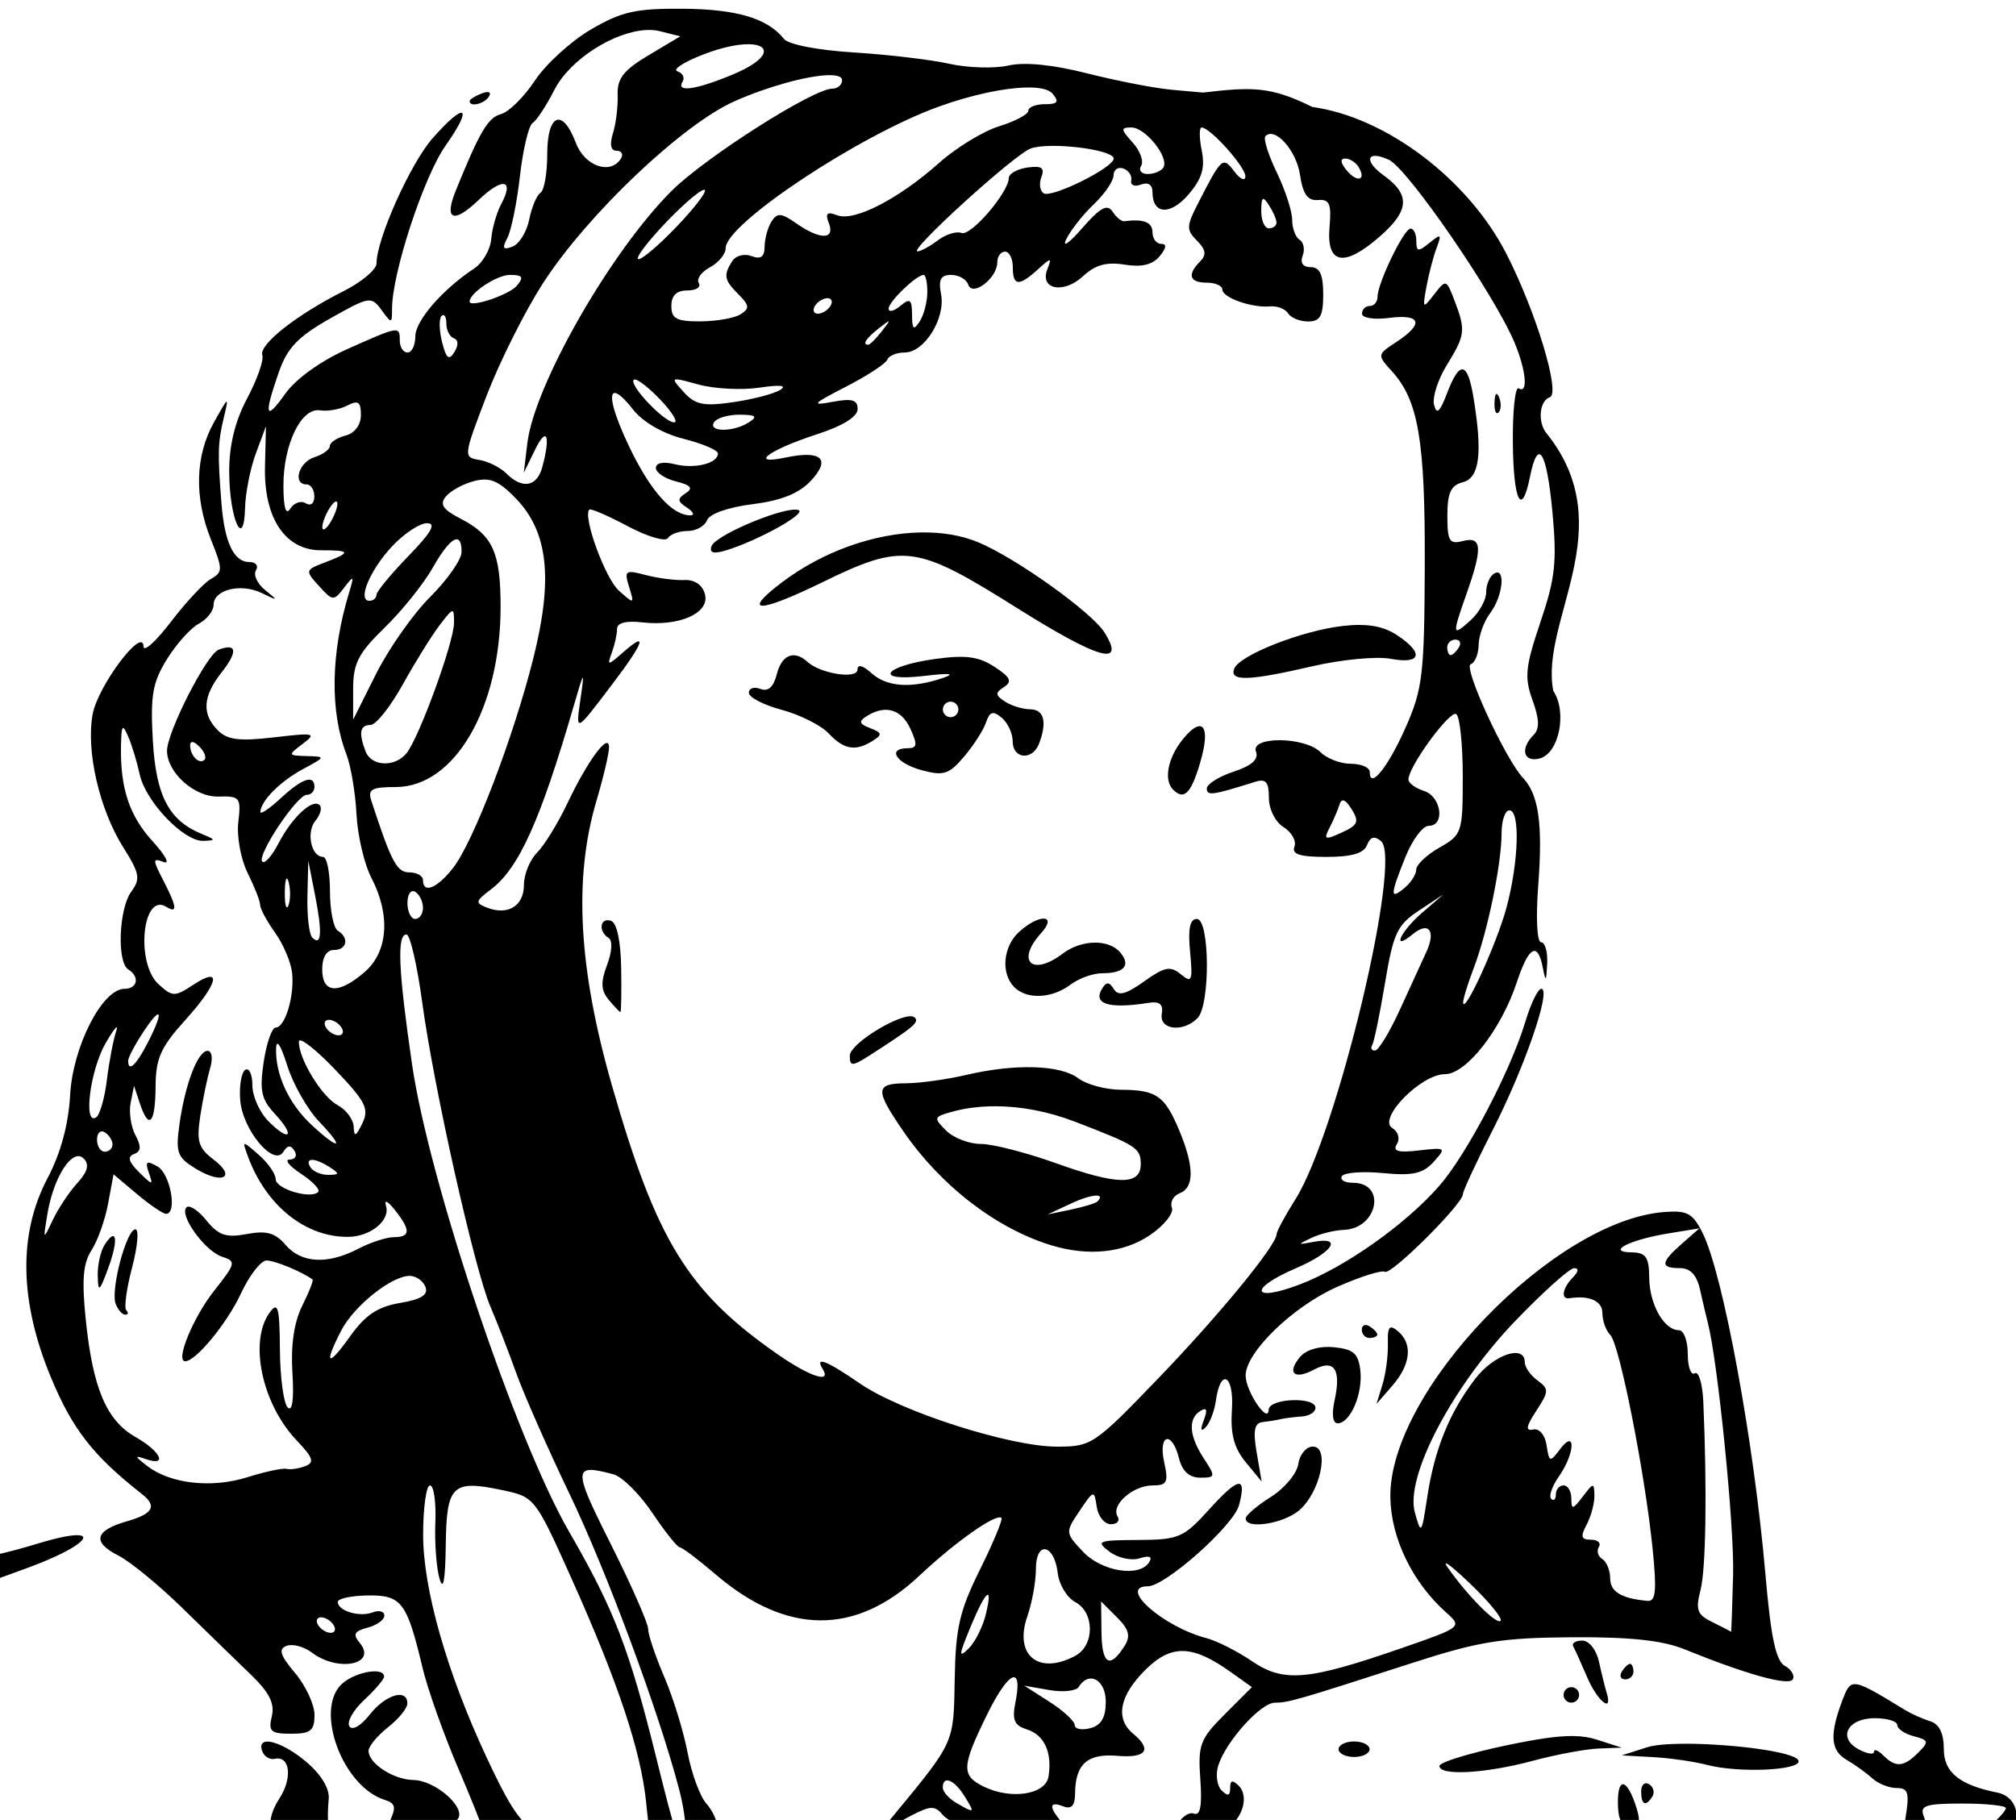 <?xml version="1.0" encoding="UTF-8"?>
<svg width="68.847mm" height="62.154mm" version="1.1" viewBox="0 0 68.847 62.154" xmlns="http://www.w3.org/2000/svg">
<g transform="translate(56.11 -188.89)">
<path transform="scale(.265)" d="m-56.715 724.72-3.986-0.355c-2.192-0.195-7.098-1.146-10.9-2.111-4.466-1.134-8.075-1.493-10.193-1.016-1.804 0.407-5.223 0.306-7.6-0.225-2.377-0.53-7.92-1.188-12.32-1.461-4.656-0.289-8.418-1.022-9-1.752-2.108-2.645-6.095-3.832-13.029-3.881-6.087-0.043-7.912 0.369-11.855 2.68-2.563 1.502-5.805 4.461-7.205 6.576-1.4 2.115-3.368 4.061-4.373 4.324-1.67 0.437-2.747 2.26-5.83 9.871-1.54 3.801-0.289 4.301 2.963 1.186 3.08-2.951 4.616-2.673 2.904 0.525-0.598 1.118-1.182 3.151-1.295 4.518-0.113 1.367-1.104 3.078-2.203 3.803-4.077 2.688-7.576 6.725-7.576 8.74 0 1.142-0.45 2.078-1 2.078-0.55 0-1-0.675-1-1.5 0-1.949-0.05-1.941-6.769 1.061-3.428 1.532-6.635 3.837-7.981 5.736-2.578 3.638-2.807 2.886-0.842-2.76 1.092-3.138 2.468-4.577 6.621-6.924 5.041-2.848 5.296-2.889 6.607-1.096 1.318 1.802 1.363 1.797 1.363-0.145 0-4.607 4.079-17.034 6.91-21.051 3.632-5.153 2.536-5.734-1.705-0.904-2.844 3.239-7.205 12.985-7.205 16.1 0 0.793-1.913 2.402-4.25 3.576-6.019 3.023-10.923 6.888-10.467 8.248 0.214 0.637-0.662 3.137-1.947 5.557-1.578 2.972-2.332 6.053-2.32 9.5 0.018 6.015 1.897 10.245 2.045 4.602 0.05-1.925 0.675-5.075 1.391-7l1.301-3.5-0.127 5.174c-0.163 6.682 2.617 10.832 7.248 10.816 3.811-0.012 3.899 0.264 0.494 1.559-2.579 0.981-2.595 1.043-0.785 3.043 1.774 1.96 1.903 1.969 3.236 0.225 1.27-1.662 1.324-1.604 0.631 0.684-2.347 7.744-2.47 15.219-0.34 20.752 0.582 1.511 1.17 4.998 1.309 7.748 0.139 2.75 1.003 6.439 1.918 8.199 2.486 4.78 2.156 9.511-0.844 12.119-3.372 2.932-5.492 2.809-5.492-0.318 0-1.556 0.567-2.5 1.5-2.5 1.698 0 2.011-1.566 0.5-2.5-0.55-0.34-1-2.618-1-5.061 0-2.443-0.401-4.439-0.893-4.439-1.528 0-2.201-3.184-0.982-4.652 0.638-0.769 0.881-1.675 0.541-2.016-0.902-0.902-3.571 1.581-5.307 4.938-0.829 1.604-1.765 2.659-2.08 2.344-0.759-0.759 4.469-8.613 5.734-8.613 0.542 0 0.986-0.45 0.986-1 0-1.658-1.561-1.139-4.356 1.451-1.455 1.349-2.632 2.136-2.613 1.75 0.065-1.426 2.553-3.928 5.469-5.502 2.972-1.604 2.977-1.62 0.5-1.691-2.444-0.07-2.455-0.107-0.508-1.578 1.824-1.378 1.511-1.447-3.691-0.836-4.465 0.525-6.017 0.333-7.242-0.893-2.101-2.101-1.962-4.375 0.455-7.447 2.139-2.719 1.999-3.858-0.363-2.951-1.536 0.589-6.65 10.605-6.65 13.023 0 2.82 3.559 5.989 6.627 5.902 2.779-0.079 2.93 0.117 2.561 3.285-0.218 1.865 0.322 4.801 1.209 6.58 0.881 1.767 1.603 3.612 1.603 4.1 0 0.488 0.871 2.106 1.938 3.596 1.066 1.49 2.051 3.836 2.188 5.211 0.298 3.002-0.919 7-2.131 7-0.479 0-1.172 1.993-1.537 4.43-0.552 3.684-0.31 4.81 1.43 6.678 2.678 2.875 1.962 3.742-0.805 0.975-1.146-1.146-2.082-3.235-2.082-4.643 0-1.407-0.412-2.304-0.916-1.992-0.504 0.311-0.798 2.07-0.652 3.908 0.304 3.835 4.327 8.649 5.561 6.654 0.54-0.873 0.954-0.906 1.441-0.117 0.376 0.609 0.095 1.113-0.625 1.113-0.72 4e-3 -0.068 0.826 1.449 1.826 1.517 1 2.519 2.057 2.227 2.35-0.965 0.965-5.484-0.391-5.484-1.645 0-0.676-0.977-2.085-2.17-3.133-2.14-1.879-2.16-1.877-1.445 0.096 2.326 6.421 7.462 10.551 13.014 10.467 2.841-0.043 5.379-2.129 4.824-3.967-0.269-0.89 0.191-0.687 1.131 0.5 2.066 2.61 2.039 3.494-0.104 3.506-0.963 3e-3 -3.04 0.678-4.615 1.5-3.94 2.055-7.332 1.87-9.369-0.51-1.329-1.552-2.453-1.865-4.99-1.389-2.667 0.5-3.631 0.177-5.189-1.746-1.053-1.299-2.214-2.064-2.58-1.699-0.995 0.991 2.386 5.668 4.607 6.373 1.814 0.576 1.749 0.849-1.023 4.35-2.723 3.439-5.058 9.115-3.75 9.115 1.375 0 5.387-4.878 7.186-8.738 1.086-2.331 2.565-4.239 3.289-4.25 1.059-9e-3 4.762 1.525 5.939 2.461 0.14 0.111-0.463 1.64-1.34 3.398-1.048 2.101-1.48 5.055-1.256 8.615 0.216 3.439-8e-3 5.07-0.613 4.463-0.525-0.526-0.974-3.883-1-7.457-0.039-5.442-0.248-6.223-1.295-4.805-2.738 3.71-1.038 11.805 3.473 16.533 2.108 2.209 2.31 2.828 1.084 3.299-0.83 0.317-1.914 0.475-2.408 0.348s-2.768 0.359-5.053 1.08c-4.598 1.452-9.94 0.847-12.922-1.463-1.623-1.257-1.65-1.395-0.174-0.881 2.874 1.001 1.968-0.973-1.299-2.832-3.75-2.134-5.505-6.255-6.418-15.068-0.534-5.159-0.358-7.327 0.73-9 0.789-1.212 1.751-3.911 2.139-5.998l0.703-3.793 3.023 2.543c1.663 1.399 3.348 2.545 3.744 2.545 1.492 0 0.553-5.182-1.107-6.111-1.42-0.794-1.622-0.646-1.109 0.82 0.582 1.664 0.492 1.657-1.266-0.08-1.346-1.33-1.532-2.002-0.648-2.33 0.917-0.34 0.964-0.977 0.186-2.432-0.58-1.084-0.859-2.961-0.619-4.17l0.438-2.197 0.742 2.25c1.166 3.528 2.007 2.645 2.033-2.131 0.019-3.628 0.658-5.078 3.75-8.5 4.353-4.818 4.92-7.131 1.143-4.656-2.433 1.594-2.697 1.593-4.5-0.039-2.991-2.707-2.097-11.891 0.973-9.994 1.503 0.929 1.4 0.025-0.398-3.453-1.365-2.64-1.36-2.864 0.062-2.318 0.867 0.332 0.244-0.854-1.385-2.637-3.036-3.324-4.219-6.898-4.1-12.396 0.057-2.653 0.199-2.823 0.93-1.125 0.474 1.1 1.14 3.294 1.482 4.877 0.757 3.5 5.683 8.646 8.193 8.559 1.644-0.057 1.626-0.144-0.174-0.881-4.268-1.747-5.925-4.911-6.33-12.082-0.326-5.772-0.035-7.454 1.811-10.439 1.21-1.957 3.059-4.02 4.109-4.582 1.051-0.562 1.91-1.651 1.91-2.42 0-1.98 3.508-2.844 6.213-1.531 2.13 1.034 2.16 1.007 0.438-0.379-1.018-0.819-1.554-1.968-1.191-2.555 0.363-0.587-0.025-1.066-0.863-1.066-1.979 0-3.182-2.522-3.576-7.5-0.513-6.479-0.479-7.841 0.271-11 0.705-2.967 0.692-2.962-1.246 0.5-2.422 4.327-2.56 9.67-0.387 15.102 1.538 3.841 1.54 4.21 0.016 5.062-0.904 0.506-3.226 2.99-5.158 5.521s-3.528 3.974-3.543 3.207c-0.056-2.683-5.866 5.034-6.555 8.707-0.882 4.703 0.862 12.296 3.949 17.186 2.11 3.343 2.234 4.042 1.02 5.703-1.598 2.186-1.864 9.098-0.385 10.012 1.506 0.931 1.202 2.5-0.484 2.5-2.857 0-6.657 7.416-7.006 13.674-0.214 3.836-1.211 7.504-2.918 10.744-3.785 7.184-3.626 15.889 0.471 25.727 2.763 6.636 5.424 10.04 11.688 14.953 2.004 1.572 1.47 2.549-1.922 3.522-4.154 1.191-4.525 2.687-1.1 4.42 1.525 0.772 5.247 3.825 8.271 6.785 3.025 2.96 6.973 6.799 8.771 8.529 2.404 2.313 3.127 3.742 2.731 5.396-0.469 1.956-0.144 2.25 2.481 2.25 2.528 0 3.018-0.395 3.018-2.424 0-1.333-1.124-3.759-2.498-5.393-1.939-2.305-2.186-3.092-1.098-3.51 0.771-0.296 2.234 0.093 3.25 0.863 3.389 2.568 8.485 1.539 6.174-1.246-0.918-1.106-0.711-1.51 1.008-1.959 1.19-0.311 2.164-1.012 2.164-1.557 0-0.545-0.675-0.731-1.5-0.414-1.704 0.654-4.5-0.186-4.5-1.352 0-0.426 1.739-0.798 3.865-0.828 4.355-0.06 5.043 0.847 7.057 9.318 0.654 2.75 2.738 8.618 4.633 13.041 1.54 3.595 2.805 6.759 3.242 8.068h6.6c-2.17-1.397-3.696-4.157-6.242-9.609-5.102-10.926-8.154-21.642-8.154-28.629 0-3.505 0.398-6.371 0.885-6.371 0.486 0 0.796 2.138 0.689 4.75-0.107 2.612 0.133 5.875 0.531 7.25 0.486 1.678 0.751 0.269 0.809-4.281 0.099-7.786 0.821-8.485 7.35-7.1 4.108 0.871 4.189 0.977 8.857 11.381 5.969 13.304 8.906 22.087 9.607 28.75l0.406 3.859h3.445c-0.51-1.461-1.263-4.372-2.561-9.609-3.454-13.941-5.403-18.992-11.189-29-6.889-11.916-18.06-45.152-20.262-60.281-1.765-12.132-1.962-16.719-0.719-16.719 0.467 0 1.381 3.938 2.033 8.75 1.486 10.963 6.761 34.496 8.787 39.205 0.839 1.949 2.334 5.795 3.32 8.545 0.987 2.75 4.073 9.749 6.857 15.555 4.833 10.075 11.529 28.12 14.146 38.119 0.556 2.124 0.872 4.32 0.814 5.436h4.213c-4e-3 -0.065-0.021-0.117-0.021-0.188 0-0.971-0.672-2.507-1.492-3.414-0.82-0.906-1.911-3.866-2.426-6.578-0.515-2.712-1.87-7.106-3.01-9.764-1.14-2.658-2.072-5.433-2.072-6.166s-2.162-5.647-4.807-10.918c-3.703-7.38-4.616-9.551-2.623-9.58 0.664-0.01 1.65 0.219 2.965 0.572 1.119 0.301 3.369 2.533 5 4.963 1.631 2.43 3.222 4.428 3.535 4.439 0.314 0.012 2.394 1.583 4.623 3.49 9.178 7.856 18.066 7.901 26.307 0.129 4.571-4.31 9.885-8.047 10.529-7.402 0.195 0.195-1.052 3.191-2.769 6.656-2.632 5.31-3.143 7.53-3.254 14.135-0.14 8.31 0.018 7.961-7.844 17.516-0.815 0.991-1.398 1.65-2.189 2.109h1.711c0.132-0.514 1.036-1.19 2.717-2.059 1.256-0.65 2.02-0.977 2.6-0.986 0.579-9e-3 0.973 0.299 1.488 0.92 0.571 0.688 2.483 1.566 4.481 2.125h12.086c-0.292-0.204-0.563-0.428-0.805-0.693-2.146-2.351-2.241-3.319-0.25-2.555 1.054 0.404 1.504-0.084 1.516-1.643 0.026-3.804 1.588-5.203 5.436-4.871 3.749 0.323 4.542-0.779 2.049-2.848-2.331-1.934-1.783-4.871 1.525-8.18 1.686-1.686 3.205-2.514 4.926-2.477 1.721 0.038 3.643 0.943 6.141 2.721l2.713 1.932-3.5 3.498c-3.194 3.194-3.467 3.925-3.15 8.377 0.244 3.435 1.46e-4 4.744-0.826 4.426-0.645-0.248-1.674 0.482-2.285 1.625h-2e-3c-0.141 0.264-0.293 0.485-0.453 0.688h6.318c2.444-1.049 3.724-4.377 2.193-5.908-0.799-0.799-1.1-0.717-1.1 0.301 0 1.018-0.3 1.1-1.1 0.301-0.605-0.605-0.799-2.047-0.432-3.205 0.991-3.122 5.475-8.096 7.299-8.096 1.735 0 2.918-0.342 17.732-5.131 8.57-2.77 11.505-3.242 20.529-3.301 7.505-0.049 11.671 0.395 14.5 1.543 7.962 3.23 13.434 4.754 13.967 3.893 0.3-0.485-0.156-1.274-1.014-1.754-1.161-0.65-1.799-3.659-2.504-11.811-1.47-17.006-5.444-38.624-8.078-43.939-1.275-2.573-1.978-2.963-4.943-2.736-14.316 1.095-35.509 23.158-35.312 36.762 0.076 5.262 2.83 10.949 7.193 14.852 2.089 1.868 2.064 1.886-5.801 4.609-12.053 4.174-15.131 4.44-19.229 1.66-1.894-1.286-4.539-2.622-5.877-2.971-5.577-1.452-11.477-6.676-7.541-6.676 2.257 0 11.05-7.819 11.754-10.451 1.024-3.827-0.033-3.679-3.842 0.537-3.305 3.658-3.904 3.915-9.17 3.945-5.179 0.029-5.476 0.152-3.686 1.506 1.071 0.81 2.815 1.198 3.875 0.861 1.266-0.402 1.694-0.234 1.244 0.494-1.232 1.993-6.114 1.217-8.531-1.355-2.293-2.441-2.298-2.488-0.438-5.25 1.836-2.725 1.885-2.737 2.209-0.537 0.182 1.238 1.001 2.25 1.82 2.25 0.819 0 1.21-0.454 0.867-1.008-0.894-1.447 1.984-3.992 4.514-3.992 1.869 0 2.065-0.392 1.492-3-0.797-3.631 1.006-4.103 1.91-0.5 0.42 1.672 1.321 2.5 2.723 2.5 1.998 0 2.022-0.115 0.482-2.465-1.906-2.909-2.068-5.138-0.445-6.141 0.816-0.505 0.948-0.144 0.439 1.191-0.476 1.25-0.39 1.567 0.246 0.914 0.536-0.55 1.125-2.09 1.309-3.422 0.597-4.318 2.366-3.316 2.066 1.17-0.208 3.117 0.266 4.92 1.775 6.752l2.059 2.5-0.645-3.75c-0.478-2.78-0.291-3.789 0.719-3.902 0.749-0.084 1.811-0.257 2.361-0.385 0.55-0.128 1.788-0.285 2.75-0.348 0.963-0.063 1.75-0.565 1.75-1.115 0-1.48-5.995-1.232-6.033 0.25-0.049 1.94-2.967-2.393-2.967-4.406 0-3.004 6.095-8.911 11.795-11.432 2.981-1.318 5.75-2.193 6.154-1.943 0.777 0.48 10.051-8.748 10.051-10.002 0-0.404 1.752-4.175 3.894-8.381 4.097-8.042 7.546-18.086 6.209-18.086-0.433 0-1.361 1.913-2.061 4.25-1.884 6.293-7.587 17.16-11.113 21.176-4.376 4.984-12.144 10.467-17.961 12.678-6.242 2.372-6.649 0.545-0.469-2.103 4.715-2.021 6.108-4.119 2.25-3.387-2.097 0.398-2.114 0.362-0.25-0.523 1.1-0.523 2.957-0.981 4.127-1.02 4.397-0.145 5.575-6.07 1.207-6.07-1.074 0-1.715-0.385-1.424-0.855 0.291-0.471 2.681-0.649 5.311-0.396 3.811 0.366 5.13 0.072 6.5-1.441 1.662-1.836 1.599-1.884-1.889-1.477-2.684 0.313-3.411 0.104-2.842-0.816 0.434-0.701 0.176-1.601-0.596-2.078-1.921-1.187 3.702-6.936 6.785-6.936 2.761 0 7.259-5.753 9.277-11.869 1.52-4.605 2.685-5.262 3.336-1.881 0.372 1.929 0.454 1.858 0.57-0.5 0.075-1.512-0.28-2.75-0.787-2.75-0.531 0-0.685-3.139-0.363-7.391 0.595-7.866 0.055-11.654-1.965-13.789-2.272-2.402-7.751-14.315-6.74-14.654 0.546-0.183 1.004-1.308 1.023-2.5 0.018-1.192 0.692-3.04 1.5-4.107 1.653-2.185 2.007-6.01 0.469-5.059-0.55 0.34-1 1.422-1 2.404s-0.9 2.6-2 3.596c-2.397 2.169-2.426 1.96-0.5-3.5 2.061-5.841 1.948-7.351-0.5-6.711-1.74 0.455-2 0.032-2-3.266 0-2.949 0.444-3.906 2-4.312 2.159-0.565 2.552-3.736 1.357-10.961-0.762-4.607-1.78-4.757-3.4-0.5-0.924 2.426-1.347 2.804-1.672 1.49-0.24-0.968 0.497-3.272 1.639-5.119 2.387-3.863 2.461-4.48 1-8.307-1.054-2.762-1.103-2.777-2.621-0.814-1.481 1.915-1.522 1.872-0.994-1 0.303-1.65 0.892-3.9 1.309-5 0.673-1.777 0.57-1.847-0.93-0.627-1.454 1.183-1.688 1.148-1.688-0.25 0-0.892-0.338-1.613-0.75-1.598-0.862 0.03-4.25 7.046-4.25 8.803 0 0.645-0.45 1.172-1 1.172s-1 0.447-1 0.994c0 0.557 1.547 0.795 3.5 0.545 4.122-0.528 4.519 0.748 0.959 3.08-2.517 1.649-2.523 1.685-0.623 3.773 3.436 3.777 4.31 8.919 4.252 25.025-0.051 14.077-0.271 15.936-2.461 20.889-2.276 5.146-4.627 8.069-4.627 5.752 0-0.582-1.094-1.059-2.43-1.059s-3.103-0.675-3.928-1.5c-2.016-2.017-9.075-2.068-8.305-0.06 0.376 0.981-0.546 1.804-2.893 2.578-1.895 0.626-3.445 1.604-3.445 2.176 0 0.965 0.728 0.864 6.25-0.875 1.36-0.428 1.75 0.029 1.75 2.057 0 1.48 0.822 3.122 1.9 3.795 1.045 0.653 1.671 1.781 1.393 2.508-0.376 0.979 0.697 1.322 4.131 1.322 3.235 0 4.816-0.461 5.225-1.525 0.41-1.069 0.947-1.224 1.799-0.518 2.788 2.314-5.657 37.662-11.033 46.178-1.328 2.104-2.414 4.111-2.414 4.461 0 1.431-7.387 10.438-15.301 18.654-8.188 8.502-8.557 8.75-13.012 8.75-6.043 0-20.105-4.502-25.365-8.121-4.348-2.992-5.879-3.589-4.822-1.879 1.184 1.916-1.669 0.979-5.82-1.91-11.544-8.035-15.596-14.611-21.338-34.631-4.313-15.039-4.955-26.698-2.018-36.613 0.921-3.11 1.661-6.26 1.643-7-0.046-1.932-2.74 1.713-5.383 7.281-1.208 2.545-2.959 5.388-3.891 6.32-0.932 0.932-1.693 2.801-1.693 4.154 0 2.709-2.045 3.979-4.744 2.943-1.578-0.606-1.532-0.829 0.492-2.357 3.602-2.719 6.359-8.833 10.68-23.688 1.321-4.541 1.402-4.633 0.881-1-0.654 4.562-0.745 4.6 4.08-1.76 4.091-5.392 4.632-6.948 1.441-4.146-2.05 1.799-2.132 1.805-1.5 0.074 0.368-1.008 0.67-2.379 0.67-3.049 0-0.784 1.158-1.085 3.25-0.844 4.783 0.552 8.711-1.203 8.082-3.609-0.318-1.216-1.317-1.908-2.67-1.846-1.189 0.054-3.436-0.239-4.992-0.65-2.612-0.691-2.775-0.572-2.117 1.541 0.696 2.235 0.663 2.246-1.314 0.48-1.772-1.581-4.689-9.574-3.814-10.449 0.177-0.177 2.401 0.784 4.941 2.135 2.541 1.351 4.874 2.043 5.186 1.539 0.312-0.504 1.454-0.916 2.539-0.916s2.214-0.628 2.508-1.395c0.313-0.816 2.737-1.668 5.848-2.057 3.688-0.461 5.983-1.377 7.508-3 2.654-2.825 1.404-3.993-3.228-3.018-4.867 1.025-2.166-0.982 4.025-2.99 3.332-1.081 5.25-2.268 5.25-3.248 0-1.202-0.722-1.408-3.25-0.932-2.815 0.53-2.58 0.269 1.75-1.957 2.75-1.413 5.149-2.984 5.332-3.488 0.183-0.505 1.187-0.916 2.228-0.916 2.54 0 5.288-4.393 4.693-7.502-0.364-1.907-0.056-2.498 1.301-2.498 0.978 0 1.968 0.563 2.199 1.25 0.545 1.62 3.746-0.835 3.746-2.873 0-0.758 0.45-1.377 1-1.377s1 0.9 1 2c0 2.444 0.77 2.517 3.213 0.307 1.748-1.585 1.831-1.586 1.227-0.012-0.997 2.597 2.125 3.185 4.611 0.869 1.568-1.463 3.024-1.865 5.348-1.488 2.199 0.357 3.606 0.02 4.519-1.08 0.88-1.06 0.948-1.598 0.203-1.598-0.617 0-1.121-0.675-1.121-1.5 0-1.294-1.162-1.746-3.639-1.414-0.351 0.047-1.031-0.515-1.512-1.25-0.668-1.021-1.595-0.511-3.928 2.164-1.678 1.925-2.591 2.553-2.029 1.397 0.561-1.157 2.158-3.182 3.547-4.5 1.389-1.318 2.532-2.997 2.543-3.731 0.009-0.733 0.58-1.127 1.268-0.875 0.687 0.252 1.143 0.948 1.012 1.547-0.131 0.599 0.432 0.834 1.25 0.52 0.922-0.354 1.488 0.017 1.488 0.977 0 2.884 2.287 3.034 4.635 0.305 1.738-2.019 2.159-3.417 1.711-5.66-0.327-1.638-0.334-2.978-0.016-2.978 1.105 0 5.669 5.096 5.639 6.295-0.018 0.663-0.649 0.39-1.404-0.605-1.508-1.989-1.635-1.879-4.693 4.084-1.512 2.948-1.526 3.428-0.139 4.814 1.149 1.149 1.252 1.828 0.404 2.676-1.702 1.702-1.376 2.736 0.863 2.736 1.1 0 2 0.397 2 0.883 0 1.048 3.806 2.391 6.162 2.174 0.914-0.084 1.953 0.318 2.309 0.895 0.356 0.576 1.52 1.049 2.588 1.049 1.552 0 1.941-0.702 1.941-3.5 0-2.548-0.438-3.5-1.607-3.5-1.002 0-1.394-0.553-1.043-1.469 0.31-0.807 0.133-1.734-0.393-2.059-0.526-0.325-0.957-1.486-0.957-2.58s-0.896-3.846-1.992-6.115c-1.096-2.269-1.751-4.369-1.453-4.666 1.238-1.238 3.982 1.837 4.455 4.992 0.375 2.502 0.985 3.356 2.316 3.246 1.49-0.124 1.751 0.486 1.49 3.475-0.424 4.846 1.879 5.261 6.533 1.174 3.76-3.302 3.883-5.346 0.467-7.805-2.66-1.915-2.219-3.334 0.633-2.035 2.431 1.107 13.6 17.347 16.203 23.559 1.501 3.582 1.782 6.67 0.537 5.9-0.446-0.275-0.784 2.846-0.75 6.938 0.062 7.622 1.141 9.793 2.211 4.445 1.021-5.106 2.149-3.333 2.887 4.541 0.6 6.402 0.367 8.545-1.543 14.199-1.95 5.773-2.087 7.113-1.022 10.059 0.894 2.473 0.93 3.699 0.129 4.5-1.764 1.764-1.292 3.562 0.791 3.018 2.509-0.656 3.578-5.977 1.752-8.727-1.725-9.063 8.802-20.966-0.754-33.041-1.284-1.372-1.094-4.315 0.311-4.783 1.426-0.475-1.813-11.142-5.641-18.572-4.927-9.565-15.489-17.537-24.951-18.834-5.378-2.659-7.709-2.609-14.109-1.859zm-71.643-8.062c0.589-0.022 1.143 0.027 1.648 0.154l2.643 0.662-4.084 2.436c-3.234 1.929-4.065 2.996-3.988 5.123 0.053 1.478-0.219 3.7-0.605 4.938-0.455 1.456-0.288 2.25 0.473 2.25 0.647 0 0.896 0.45 0.557 1-1.331 2.153-4.671 1.002-5.805-2-1.724-4.568-3.695-3.8-3.695 1.441 0 2.442-0.392 4.683-0.871 4.979-0.479 0.296-1.131 1.842-1.449 3.434-0.318 1.592-1.287 3.166-2.152 3.498-1.233 0.473-1.376 0.229-0.664-1.125 0.5-0.95 1.229-4.54 1.621-7.979 0.392-3.438 1.125-6.507 1.629-6.818 0.504-0.311 1.766-2.234 2.807-4.273 2.038-3.994 7.815-7.568 11.938-7.719zm13.066 1.832c2.961 0.013 2.93 1.876-2.188 3.981-4.675 1.922-7.165 2.253-6.289 0.836 0.311-0.503 8e-3 -1.101-0.674-1.328-0.682-0.227 0.872-1.221 3.455-2.207 2.385-0.911 4.349-1.287 5.695-1.281zm10.16 3.996c1.192-0.047 1.916 0.151 1.916 0.646 0 0.598-0.571 1.088-1.27 1.088-2.443 0-16.319 8.823-20.668 13.143-7.854 7.801-17.727 25.055-18.623 32.545l-0.457 3.812 1.465-3c1.494-3.062 2.01-1.804 0.924 2.25-0.687 2.563-2.572 2.904-4.637 0.84-0.775-0.775-2.35-1.562-3.5-1.75-2.056-0.335-2.04-0.471 0.982-8.34 1.69-4.4 4.97-10.925 7.287-14.5 5.724-8.83 17.947-20.425 24.654-23.387 4.418-1.951 9.304-3.244 11.926-3.348zm25.641 1.582c1.699-0.034 2.92 0.222 3.4 0.801 0.882 1.062 0.667 1.352-1.002 1.352-1.167 0-2.123 0.379-2.123 0.842 0 0.463-1.688 1.362-3.75 1.998-2.062 0.636-5.55 2.763-7.75 4.725-5.212 4.649-10.928 7.591-13.115 6.752-1.329-0.51-1.583-0.274-1.09 1.01 0.827 2.156-1.132 2.175-4.18 0.041-1.954-1.368-2.475-1.409-3.209-0.25-0.482 0.761-0.883 2.219-0.891 3.24-0.011 1.322-0.497 1.671-1.686 1.215-0.921-0.353-2.035-0.063-2.484 0.645-1.165 1.836-1.052 2.434 0.816 4.303 1.405 1.405 1.444 1.801 0.25 2.557-0.777 0.492-3.1 0.897-5.162 0.908-3.088 0.013-3.75-0.337-3.75-1.984 0-1.352 0.668-2 2.061-2 1.133 0 1.794-0.427 1.471-0.949-0.323-0.522 0.326-1.438 1.441-2.035 1.115-0.597 2.027-1.71 2.027-2.473 0-3.124 17.185-14.534 27.467-18.236 4.269-1.537 8.427-2.402 11.258-2.459zm-69.307 0.605c-0.077-0.016-0.175-0.016-0.293 2e-3 -0.157 0.024-0.35 0.077-0.572 0.162-0.854 0.328-1.553 0.774-1.553 0.99 0 0.81 1.907 0.354 2.494-0.596 0.197-0.319 0.156-0.512-0.076-0.559zm82.871 4.547c1.808 0 4.902 3.886 4.111 5.164-0.285 0.46-1.193 0.836-2.018 0.836-0.824 0-1.205-0.478-0.844-1.062 0.361-0.585-0.132-1.935-1.096-3-1.548-1.71-1.565-1.938-0.154-1.938zm-10.326 2.373c3.344-0.039 8.037 0.751 8.037 1.639 0 1.159-7.981 5.117-9.021 4.475-0.49-0.303-0.621-1.25-0.293-2.106 0.455-1.188 0.028-1.476-1.795-1.219-1.315 0.186-2.397 0.788-2.404 1.338-0.026 1.882-4.901 7.555-6.098 7.096-0.657-0.252-2.025 0.172-3.041 0.941-1.016 0.77-2.192 1.413-2.615 1.432-1.328 0.055 12.387-12.43 14.561-13.254 0.591-0.224 1.555-0.329 2.67-0.342zm37.855 1.627c0.585 0 1.36 0.48 1.723 1.066 1.076 1.742-0.15 2.11-1.522 0.457-0.789-0.95-0.864-1.523-0.201-1.523zm-82.543 4.039c0.089 0.036 0.069 0.186-0.074 0.461-0.574 1.1-2.933 3.8-5.244 6-2.311 2.2-3.732 3.1-3.158 2s2.933-3.8 5.244-6c1.733-1.65 2.966-2.569 3.232-2.461zm71.986 1.178c0.026-6e-3 0.055-4e-3 0.086 8e-3 0.149 0.057 0.358 0.321 0.652 0.775 0.533 0.825 0.977 1.837 0.984 2.25 0.008 0.412-0.434 0.75-0.984 0.75s-0.992-1.012-0.984-2.25c0.007-0.995 0.065-1.488 0.246-1.533zm-97.068 9.783c1.637 0 1.819 0.28 0.898 1.389-0.981 1.183-6.092 2.898-6.092 2.045 0-1.112 3.511-3.434 5.193-3.434zm53.318 0c0.269 0 0.48 1.012 0.473 2.25-0.008 1.238-0.451 2.925-0.984 3.75-0.776 1.2-0.973 1.026-0.984-0.873-0.013-1.995-0.254-2.174-1.516-1.127-0.825 0.685-1.5 0.839-1.5 0.344 0-0.896 3.581-4.344 4.512-4.344zm-12.393 3c0.55 0 0.721 0.45 0.381 1-0.34 0.55-1.067 1-1.617 1-0.55 0-0.723-0.45-0.383-1 0.34-0.55 1.069-1 1.619-1zm-49.498 2.172c0.222 0.019 0.379 0.425 0.379 1.078 0 0.871 0.436 1.733 0.969 1.916 0.589 0.203 0.615 0.9 0.068 1.781-0.7 1.127-1.052 0.839-1.588-1.297-0.379-1.51-0.409-3.022-0.068-3.363 0.085-0.085 0.166-0.121 0.24-0.115zm57.379 0.828c0.052 0.052-0.249 0.457-0.871 1.25-0.755 0.962-1.542 1.75-1.75 1.75-0.823 0-0.295-0.821 1.371-2.127 0.793-0.622 1.198-0.925 1.25-0.873zm-27.418 7.469c0.058-8e-3 0.134-9e-3 0.227 0 0.446 0.042 1.305 0.276 2.674 0.654 2.036 0.562 5.572 0.746 7.859 0.408 2.708-0.4 3.635-0.295 2.658 0.303-0.825 0.505-3.554 1.212-6.064 1.574-3.801 0.548-4.865 0.327-6.359-1.324-0.968-1.069-1.399-1.557-0.994-1.615zm-5.271 8e-3c0.493 0.056 1.821 1.095 3.199 2.533 1.575 1.644 2.409 2.99 1.852 2.99-1.287 0-5.869-4.826-5.209-5.486 0.034-0.034 0.088-0.045 0.158-0.037zm-2.66 1.744c0.049-8e-3 0.104-6e-3 0.164 8e-3 0.439 0.1 1.191 0.779 2.248 2.123 1.267 1.61 3.833 3.096 6.514 3.772 2.433 0.613 4.424 1.463 4.424 1.889 0 1.284-3.002 2.026-5.578 1.379-1.451-0.364-2.422-0.171-2.422 0.482 0 0.599 1.168 1.382 2.596 1.74 1.929 0.484 2.249 0.875 1.25 1.52-1.108 0.715-1.081 1.04 0.154 1.852 0.825 0.542 1.038 0.989 0.473 1-2.349 0.035-5.173-3.13-7.914-8.865-2.025-4.237-2.636-6.778-1.908-6.898zm113.71 0.123c-0.152-0.023-0.255 0.342-0.285 1.07-0.043 1.054 0.193 1.645 0.525 1.312 0.332-0.332 0.367-1.194 0.078-1.916-0.12-0.299-0.227-0.453-0.318-0.467zm-146.95 1.109c0.444 0.044 0.58 0.539 0.58 1.605 0 1.288-0.79 2.336-2 2.652-1.1 0.288-2 0.889-2 1.338 0 0.449-0.9 1.102-2 1.451-2.025 0.643-2.841 3.5-1 3.5 0.55 0 1 0.701 1 1.559 0 0.891-0.477 1.265-1.111 0.873-0.611-0.378-1.504-0.069-1.984 0.689-0.576 0.91-0.877-0.08-0.889-2.92-0.019-5.352 2.296-10.135 4.717-9.746 0.973 0.156 2.555-0.121 3.518-0.619 0.526-0.272 0.903-0.409 1.17-0.383zm49.389 1.562c2.105 0.012 2.365 0.226 1.191 0.984-1.976 1.277-5.289 1.277-4.5 0 0.34-0.55 1.829-0.996 3.309-0.984zm-32.789 8.361c1.277 0.035 2.34 0.749 4.006 2.492 4.108 4.298 4.755 10.32 2.203 20.504-2.556 10.198-7.741 23.739-10.371 27.082-2.05 2.606-3.857 3.329-3.857 1.545 0-0.55-0.789-1-1.754-1-1.618 0-2.323-1.327-4.908-9.25-0.475-1.455 0.056-1.75 3.147-1.75 7.596 0 13.516-10.184 13.516-23.248 0-6.959-1.004-9.187-5.1-11.305-2.369-1.225-2.796-1.869-1.93-2.912 0.611-0.737 2.263-1.627 3.67-1.98 0.503-0.126 0.953-0.189 1.379-0.178zm-19.215 2.822c0.105-2e-3 0.166 0.095 0.166 0.301 0 0.55-0.438 1.675-0.971 2.5-0.533 0.825-0.969 1.05-0.969 0.5s0.436-1.675 0.969-2.5c0.333-0.516 0.63-0.797 0.805-0.801zm59.193 1.049c-2.353-0.041-10.369 3.368-10.82 4.721-0.294 0.881 0.273 1.027 1.955 0.506 4.161-1.288 10.408-4.779 9.256-5.172-0.103-0.035-0.234-0.052-0.391-0.055zm-47.48 1.752c1.241 0 0.577 1.171-2.402 4.24-2.263 2.332-4.115 4.582-4.115 5 0 0.418-0.408 0.76-0.906 0.76-1.59 0 0.059-3.952 2.932-7.027 1.528-1.635 3.55-2.973 4.492-2.973zm63.658 1.189c-5.924 0.098-12.62 2.404-17.99 6.488-5.201 3.955-2.932 3.939 5.227-0.039 10.505-5.122 12.067-4.92 25.096 3.262 10.633 6.677 14.098 7.653 11.324 3.189-1.613-2.596-11.402-9.596-16.254-11.623-2.176-0.909-4.71-1.322-7.402-1.277zm-59.762 0.891c0.375 0.06 0.573 0.609 0.553 1.67-0.018 0.962-1.836 3.55-4.039 5.75s-5.338 6.66-6.967 9.91l-2.961 5.91v-3.957c0-3.312 0.663-4.601 4.066-7.91 2.236-2.174 5.018-5.641 6.184-7.703 1.42-2.514 2.538-3.771 3.164-3.67zm-0.662 9.262c0.236-0.035 0.248 0.475 0.248 1.5 0 2.47-4.532 14.892-6.141 16.83-1.509 1.818-4.513 1.672-5.252-0.254-0.924-2.408-0.734-3.418 0.643-3.418 0.687-6e-4 2.563-2.363 4.166-5.25 1.603-2.887 3.741-6.323 4.75-7.635 0.891-1.158 1.35-1.738 1.586-1.773zm116.94 1.768c-0.655-2e-3 -1.363 0.042-2.135 0.129-5.275 0.594-13.343 3.766-14.016 5.51-0.643 1.667 1.878 1.588 10.107-0.32 3.726-0.864 8.253-1.294 10.061-0.955 3.959 0.743 4.33-0.746 0.768-3.08-1.325-0.866-2.819-1.278-4.785-1.283zm12.363 1.891c0.582 0 0.781 0.45 0.441 1-0.34 0.55-0.816 1-1.059 1-0.243 0-0.441-0.45-0.441-1s0.476-1 1.059-1zm-85.344 2.023c-0.945 0.029-1.723 0.87-2.117 2.439-0.415 1.653-1.108 2.276-2.107 1.893-0.819-0.314-1.49-0.09-1.49 0.498 0 0.588 1.913 1.579 4.25 2.203 2.337 0.625 5.055 1.992 6.039 3.039 1.974 2.1 3.462 2.346 5.684 0.941 1.252-0.791 1.201-1.036-0.334-1.625-1.42-0.545-1.522-0.872-0.473-1.537 2.401-1.522 4.493-0.922 5.652 1.623 0.936 2.053 0.874 2.5-0.34 2.5-2.726 0-1.514 1.934 1.772 2.826 2.839 0.771 3.53 0.552 5.469-1.723 1.22-1.432 2.496-3.415 2.834-4.406 0.487-1.428 0.91-1.558 2.031-0.627 0.779 0.646 1.416 2.02 1.416 3.053 0 2.279 2.546 2.5 3.393 0.295 1.072-2.793 0.653-4.418-1.143-4.434-0.962-8e-3 -2.425-0.458-3.25-1-1.261-0.828-1.279-1.127-0.117-1.875 1.09-0.703 0.831-1.251-1.225-2.598-2.027-1.328-3.721-1.553-7.631-1.016-6.716 0.924-8.05 2.981-1.42 2.189 3.308-0.395 4.083-0.309 2.393 0.266-4.041 1.373-7.216 1.164-9.172-0.605-1.127-1.02-1.828-1.204-1.828-0.48 0 1.28-4.771 0.544-6.449-0.994-0.641-0.588-1.269-0.863-1.836-0.846zm20.285 5.975c0.55 0 1 0.45 1 1 0 0.55-0.45 1-1 1s-1-0.45-1-1c0-0.55 0.45-1 1-1zm64.949 1.59c0.085-0.026 0.153-0.024 0.205 8e-3 0.465 0.288 0.846 3.892 0.846 8.01 0 7.27-0.087 7.537-2.994 9.191-1.647 0.937-2.997 2.21-3 2.83h2e-3c-0.004 0.62-0.683 1.688-1.508 2.373-1.898 1.575-1.881 0.994 0.109-3.981 0.885-2.211 2.235-4.019 3-4.019 2.154 0 1.641-3.786-0.609-4.5-1.1-0.349-2-1.013-2-1.477 0-1.548 4.68-8.052 5.949-8.436zm-32.807 1.568c-0.49-0.048-1.251 0.497-2.228 1.703-1.928 2.379-2.479 5.24-1.246 6.473 1.398 1.398 2.293 0.533 3.453-3.34 0.909-3.034 0.839-4.757 0.021-4.836zm-129.82 2.049c0.206 0.026 0.503 0.219 0.861 0.578 0.652 0.651 0.95 1.415 0.666 1.699-0.667 0.667-1.85-0.515-1.85-1.85 0-0.313 0.116-0.454 0.322-0.428zm148.2 7.523c0.283-0.037 0.667 0.341 1.162 1.135 1.002 1.605 0.814 2.046-1.283 3.002-2.188 0.997-2.362 0.927-1.565-0.623 0.493-0.958 1.072-2.309 1.285-3.002 0.098-0.319 0.231-0.49 0.4-0.512zm21.48 1.272c1.409 0 1.221 6.581-0.357 12.5-1.227 4.6-5.496 13.956-5.598 12.27-0.024-0.401 0.601-2.426 1.389-4.5 1.772-4.664 3.566-13.381 3.566-17.318 0-1.623 0.45-2.951 1-2.951zm-154.78 6.5 0.887 4.5c0.941 4.783 0.816 6.588-0.375 5.396-0.401-0.401-0.681-2.792-0.621-5.312zm-2.789 2.297c0.078-0.042 0.169 0.108 0.264 0.473 0.253 0.973 0.237 2.323-0.037 3-0.274 0.677-0.48-0.12-0.461-1.77 0.013-1.031 0.105-1.633 0.234-1.703zm16.205 1.621c0.053-0.011 0.107-0.011 0.164 0 0.065 0.013 0.132 0.04 0.201 0.082 0.55 0.34 1 1.266 1 2.059 0 0.793-0.45 1.441-1 1.441-0.55 0-1-0.926-1-2.059 0-0.867 0.264-1.45 0.635-1.523zm132.87 0.416-2.75 2.371c-2.817 2.428-3.978 5.061-1.225 2.775 2.072-1.719 3.042-0.476 1.773 2.272-0.571 1.237-2.109 4.593-3.418 7.459-1.309 2.866-2.744 5.227-3.189 5.25-0.445 0.021-0.611-0.298-0.367-0.711 0.243-0.412 0.985-4.011 1.648-7.996 1.068-6.414 1.569-7.485 4.367-9.332zm-51.465 3.121c-0.651-0.04-1.898 0.514-3.205 1.697-2.089 1.891-2.396 5.379-0.629 7.146 1.613 1.613 4.867 1.463 7.24-0.332 1.068-0.807 2.906-1.469 4.084-1.469 2.83 0 3.716-1.005 2.344-2.658-1.467-1.767-5.004-1.706-7.428 0.127-3.958 2.994-6.071 0.99-2.785-2.641 1.083-1.197 1.029-1.831 0.379-1.871zm19.689 0.043c-0.896 0-1.157 1.254-0.873 4.227 0.36 3.774 0.231 4.087-1.19 2.908-1.345-1.116-2.079-0.974-4.731 0.914-2.369 1.687-3.328 1.929-3.91 0.986-0.582-0.942-0.949-0.96-1.496-0.074-1.242 2.01 0.848 2.658 5.975 1.853 1.437-0.225 1.918 0.178 1.707 1.436-0.344 2.047 2.729 2.414 4.594 0.549 1.67-1.67 1.604-12.799-0.076-12.799zm-75.977 0.166c-0.977 0.047-1.026 1.544 0.164 2.279 0.535 0.331 0.457 1.766-0.189 3.478-0.847 2.243-0.798 3.281 0.211 4.496 0.721 0.869 1.399 1.58 1.504 1.58 0.107 0 0.151-2.554 0.1-5.676-0.057-3.51-0.559-5.832-1.315-6.084-0.176-0.059-0.335-0.081-0.475-0.074zm-57.879 12.139c0.264 0.073-0.178 1.396-1.395 3.748-1.476 2.853-2.482 3.749-2.467 2.199 4e-3 -0.412 0.899-2.1 1.992-3.75 1.03-1.555 1.663-2.254 1.869-2.197zm96.838 0.238c-2.108 0.139-7.707 3.62-7.707 5.092 0 1.418 0.306 1.398 2.75-0.174 5.499-3.536 6.228-4.151 5.621-4.758-0.132-0.132-0.363-0.18-0.664-0.16zm-74.824 0.459c0.55 0 1.277 0.45 1.617 1 0.34 0.55 0.169 1-0.381 1-0.55 0-1.279-0.45-1.619-1-0.34-0.55-0.167-1 0.383-1zm-27.34 0.982c0.04 0.04 0.012 0.208-0.092 0.518-0.37 1.1-0.906 3.923-1.193 6.273-0.287 2.35-0.914 4.514-1.391 4.809-1.682 1.04-0.757-6.127 1.236-9.582 0.694-1.203 1.192-1.917 1.377-2.016 0.028-0.015 0.049-0.015 0.062-2e-3zm23.551 1.676c0.432-0.132 2.3 1.375 4.521 3.693 3.996 4.17 4.475 5.107 3.568 6.982-0.834 1.724-1.061 1.816-1.115 0.451-0.037-0.943-0.962-2.194-2.057-2.779-2.055-1.099-5.012-5.931-5.012-8.189 0-0.088 0.032-0.139 0.094-0.158zm-2.807 0.439c0.245 0.096 0.677 1.065 1.211 2.775 0.75 2.405 2.605 5.668 4.121 7.25 3.369 3.516 2.678 3.809-0.982 0.416-2.922-2.708-4.673-6.483-4.57-9.854 0.01-0.326 0.054-0.515 0.127-0.574 0.027-0.022 0.059-0.027 0.094-0.014zm-9.049 0.902c-1.264 0-2.912 4.326-3.633 9.531-0.498 3.597-0.268 4.21 2.141 5.672 3.434 2.084 5.283 1.081 2.24-1.215-1.925-1.452-2.191-2.335-1.688-5.606 0.329-2.136 0.898-4.895 1.266-6.133 0.379-1.274 0.237-2.25-0.326-2.25zm106.48 2.113c-2.538-0.075-5.577 0.252-8.723 0.99-2.475 0.581-5.963 1.065-7.75 1.076-3.998 0.023-4.037 0.813-0.309 6.232 4.817 7.001 11.96 12.495 19.053 14.652 4.755 1.446 9.326 0.972 12.695-1.316 1.822-1.238 3.094-2.829 2.828-3.537-0.266-0.708 0.184-1.544 1-1.857 1.902-0.73 1.882-3.462-0.057-8.102-1.87-4.476-2.934-5.219-7.519-5.238-1.957-8e-3 -4.432-0.677-5.5-1.484-1.144-0.865-3.181-1.341-5.719-1.416zm-4.996 5.025c3.307-2e-3 6.84 0.667 10.254 1.977 7.992 3.065 8.52 3.405 8.52 5.492 0 2.751-2.99 2.717-10.922-0.127-3.807-1.365-8.162-2.482-9.678-2.482s-3.534-0.777-4.484-1.727c-1.636-1.636-1.599-1.763 0.68-2.4 1.746-0.488 3.647-0.732 5.631-0.732zm-115.12 3.244c0.12-5e-3 0.251 0.032 0.389 0.117 0.55 0.34 1 1.041 1 1.559 0 0.518-0.45 0.941-1 0.941-0.55 0-1-0.701-1-1.559 0-0.643 0.253-1.043 0.611-1.059zm-2.914 3.191c0.203 0.023 0.396 0.119 0.572 0.295 0.778 0.778 0.544 1.679-0.83 3.197-1.052 1.163-2.476 3.311-3.164 4.773-1.222 2.599-1.236 2.581-0.664-0.84 0.703-4.201 2.662-7.59 4.086-7.426zm30.025 0.477c0.478 0 1.298 0.316 2.277 0.949 1.293 0.835 1.266 0.973-0.191 0.984-0.93 8e-3 -1.969-0.434-2.309-0.984-0.391-0.633-0.255-0.949 0.223-0.949zm100.91 4.607c0.66-0.051 0.847 0.194 0.283 0.758-0.23 0.23-1.769 0.7-3.418 1.043l-2.998 0.625 3-1.4c1.337-0.624 2.472-0.974 3.133-1.025zm77.867 4.215-2.25 1.973c-2.768 2.429-2.829 3.154-0.268 3.154 1.346 0 2.176 0.881 2.592 2.75 0.337 1.512 0.787 3.425 1 4.25 1.3 5.03 3.432 26.235 3.269 32.527-0.106 4.11-0.226 7.418-0.268 7.35-0.041-0.068-1.119-0.63-2.394-1.25-1.972-0.959-2.201-1.575-1.541-4.127 0.701-2.71 0.854-12.929 0.363-24.254-0.101-2.339-0.593-4.001-1.094-3.691-0.5 0.309-0.91-0.814-0.91-2.496 0-1.682-0.512-3.059-1.139-3.059-1.912 0-3.794-3.319-3.828-6.75-0.026-2.685-0.424-3.255-2.283-3.281-3.328-0.045-0.261-1.621 4.75-2.441zm-201.55 0.127c-1.155 0-3.23 7.824-2.547 9.604 0.294 0.767 0.849 1.397 1.232 1.397 0.384 0 0.447-0.253 0.139-0.561-0.308-0.308 0.025-2.783 0.742-5.5 0.717-2.717 0.913-4.939 0.434-4.939zm-2.908 0.875c-0.227 0.018-0.591 0.381-1.08 1.154-0.512 0.809-0.903 2.596-0.869 3.971 0.053 2.194 0.219 2.071 1.352-1 0.939-2.545 1.098-4.166 0.598-4.125zm188.32 4.125c0.623 0 0.558 0.477-0.164 1.199-1.343 1.343-1.599 2.863-0.451 2.682 2.569-0.406 4.25 0.353 4.25 1.918 0 0.99 0.459 2.26 1.02 2.82 1.185 1.185 4.473 17.819 5.461 27.631 0.535 5.315 0.397 6.724-0.65 6.633-3.359-0.293-4.83-1.174-4.83-2.897 0-1.027-0.457-2.151-1.016-2.496-0.559-0.345-0.758-1.049-0.441-1.56 0.316-0.512-0.141-0.93-1.018-0.93-1.266 0-1.383-0.397-0.561-1.934 0.569-1.064 1.023-2.753 1.004-3.752-0.03-1.7-0.126-1.69-1.5 0.127-1.28 1.692-1.469 1.725-1.469 0.25 1e-7 -0.93-0.45-1.691-1-1.691-0.55 0-1 0.524-1 1.166 0 0.642-0.27 0.896-0.602 0.564-0.331-0.331 0.119-1.631 1-2.889 2.072-2.958 2.212-6.232 0.15-3.512-1.317 1.737-1.407 1.712-1.742-0.5-0.204-1.342-0.936-2.203-1.727-2.031-1.023 0.223-0.919-0.393 0.406-2.416 1.639-2.501 1.65-2.811 0.146-3.91-0.898-0.657-1.633-1.707-1.633-2.334 0-2.361-3.994-1.014-6.418 2.164-3.308 4.338-5.218 9.057-6.15 15.197-0.731 4.813-0.791 4.888-1.598 2-1.29-4.614 4.827-16.264 12.996-24.75 3.574-3.712 6.965-6.75 7.535-6.75zm-150.07 1c0.819 0 1.733 0.64 2.033 1.422 0.392 1.021-0.532 1.606-3.281 2.07-2.883 0.487-4.473 1.551-6.439 4.314-2.882 4.051-3.427 3.674-1.125-0.777 1.636-3.163 6.482-7.029 8.812-7.029zm123.31 6.342c-0.359-0.06-0.611 0.161-0.611 0.598 0 0.582 0.45 1.059 1 1.059s1-0.199 1-0.441c0-0.242-0.45-0.719-1-1.059-0.138-0.085-0.269-0.136-0.389-0.156zm3.133 0.311c-0.335 0.068-0.42 0.711-0.383 2.092 0.041 1.514-0.271 3.879-0.695 5.254l-0.771 2.5 2.053-2.361c2.372-2.728 2.639-5.408 0.697-7.019-0.408-0.339-0.7-0.506-0.9-0.465zm-8.029 2.506c-1.605-0.017-2.989 0.466-3.691 1.312-1.725 2.078-0.713 2.967 1.83 1.605 2.597-1.39 3.514-0.021 2.643 3.947-0.399 1.818-0.248 2.975 0.391 2.975 1.628 0 3.27-3.815 2.926-6.799-0.254-2.202-0.88-2.756-3.397-3.002-0.237-0.023-0.472-0.037-0.701-0.039zm-2.019 12.84c-0.856 0-1.699 1.006-1.875 2.234-0.176 1.229-1.765 3.141-3.531 4.25-1.766 1.109-3.227 2.353-3.25 2.766-0.074 1.441 4.758 0.735 6.848-1 2.734-2.27 4.045-8.25 1.809-8.25zm-159.03 11.426c-0.823-0.064-2.549 0.243-5.25 1.062-2.201 0.668-4.28 1.214-5.269 1.408v3.158l3.606-1.309c6.164-2.239 8.725-4.179 6.914-4.32zm124.34 1.807c0.704-0.121 1.562 0.961 1.815 3.096 0.174 1.47 1.187 3.14 2.25 3.709 2.516 1.347 2.517 5.583 0 6.93-4.74 2.537-7.918-0.085-6.172-5.094 0.608-1.744 1.105-4.49 1.105-6.104 0-1.621 0.455-2.443 1.002-2.537zm51.82 1.826c0.171-0.075 1.384 0.919 3.193 2.658 2.413 2.319 4.151 4.452 3.863 4.74-0.534 0.534-4.362-3.345-6.863-6.955-0.191-0.275-0.25-0.418-0.193-0.443zm-59.07 4.047c0.26-0.086 0.226 0.689-0.176 2.397-0.389 1.65-1.392 3.675-2.228 4.5-1.307 1.289-1.294 0.943 0.098-2.449 1.15-2.805 1.972-4.337 2.307-4.447zm14.65 0.854 2.035 2.035c1.571 1.571 1.794 2.417 0.979 3.711-1.881 2.982-2.914 2.38-2.965-1.728zm-100.52 2.043c0.55 0 1.277 0.45 1.617 1 0.34 0.55 0.169 1-0.381 1-0.55 0-1.279-0.45-1.619-1-0.34-0.55-0.167-1 0.383-1zm162.52 2.998c-0.86 0-1.38 0.338-1.154 0.75 0.226 0.412 1.037 2.212 1.803 4 1.315 3.071 3.332 4.68 2.506 2-0.212-0.688-0.657-2.487-0.988-4-0.344-1.571-1.272-2.75-2.166-2.75zm6.162 3c-0.243 0-0.721 0.45-1.06 1-0.34 0.55-0.141 1 0.441 1 0.582 0 1.059-0.45 1.059-1 0-0.55-0.197-1-0.439-1zm-161.89 0.965c-1.29 0.038-3.2 0.706-4.209 1.715-3.42 3.42 0.238 13.141 5.584 14.838 1.457 0.462 1.551 0.935 0.592 2.975-0.211 0.449-0.43 0.815-0.672 1.119h3.268c0.45-0.357 1.495-0.609 2.705-0.609 1.618 0 3.242-0.486 3.607-1.078 0.938-1.518-3.011-4.917-5.756-4.955-2.567-0.036-5.793-2.127-5.793-3.756 0-0.587 1.125-1.952 2.5-3.033 1.375-1.082 2.5-2.464 2.5-3.072 0-1.989-2.811-1.161-4.848 1.428-1.158 1.47-2.259 2.102-2.629 1.504-0.35-0.566 0.514-2.095 1.92-3.398 1.406-1.303 2.557-2.654 2.557-3.004 0-0.491-0.552-0.695-1.326-0.672zm82.504 0.76c0.499 0.022 0.615 1.07 0.186 3.215-0.458 2.29-0.163 2.99 1.48 3.512 2.242 0.712 3.264 2.931 2.785 6.051-0.361 2.354-4.837 3.049-8.379 1.303-2.885-1.422-2.83-2.573 0.434-9.227 1.576-3.214 2.852-4.882 3.494-4.854zm10.02 0.17c0.956 0.082 1.803 1.215 1.803 2.99 0 2.042-0.583 3.036-2 3.406-1.1 0.288-2 0.108-2-0.398 0-0.507-1.462-1.857-3.25-3.002l-3.25-2.08 3.211 0.562c1.766 0.31 3.482 0.128 3.811-0.404 0.491-0.795 1.103-1.124 1.676-1.074zm98.27 0.723c-0.748 0.049-1.038 0.761-1.522 2.031-1.692 4.449-1.555 6.505 0.514 7.711 1.077 0.628 2.57 1.703 3.32 2.391 0.75 0.687 2.161 1.25 3.135 1.25 1.488 0 1.675 0.599 1.164 3.75l-0.301 1.861h3.176c-0.091-0.571-0.307-1.371-0.559-2.027-0.509-1.327 0.298-1.582 5-1.582 3.084 0 5.606 0.266 5.606 0.59 0 0.324-1.012 1.435-2.25 2.467-0.238 0.199-0.516 0.381-0.811 0.553h3.766c0.081-0.165 0.138-0.316 0.227-0.48 1.046-1.954 0.076-4.122-2.031-4.543-4.877-0.975-6.9-2.615-6.9-5.594 0-2.038-0.583-3.237-1.75-3.598-0.963-0.297-2.425-0.952-3.25-1.455-3.855-2.352-5.572-3.386-6.533-3.324zm-36.467 0.383c-0.55 0-1 0.45-1 1 0 0.55 0.45 1 1 1 0.55 0 1-0.45 1-1 1e-7 -0.55-0.45-1-1-1zm39.107 4.002c1.591 0 2.893 0.397 2.893 0.883 0 0.486 0.959 1.135 2.131 1.441 1.93 0.505 1.985 0.703 0.572 2.115-1.872 1.873-2.906 1.955-4.502 0.359-0.66-0.66-1.201-0.869-1.201-0.465 0 0.404-0.883 0.263-1.963-0.314-2.768-1.481-1.46-4.019 2.07-4.019zm-38.902 2.297c-1.991-0.019-4.61 0.371-8.67 1.223-4.694 0.985-8.535 2.171-8.535 2.635 0 1.302 5.908 0.979 12-0.656 3.025-0.812 6.85-1.527 8.5-1.59l3-0.113-3.215-1.033c-0.918-0.295-1.886-0.453-3.08-0.465zm-28.205 0.701c-1.1 0-2 0.45-2 1 0 0.55 0.9 1 2 1 1.1 0 2-0.45 2-1 0-0.55-0.9-1-2-1zm-140.12 0.021c-0.617 0.035-0.882 0.428-0.588 1.23 0.252 0.688 0.977 1.133 1.611 0.99 1.986-0.447 2.321 2.487 0.586 5.135-0.914 1.395-1.371 3.006-1.016 3.58 0.169 0.274-0.596 0.49-2.295 0.654h9.926c-0.405-0.788-0.417-2.088-0.238-4.254 0.108-1.314-1.023-3.152-2.922-4.75-2.028-1.706-4.035-2.644-5.064-2.586zm182.45 0.275c-1.983 0.017-3.656 0.158-4.6 0.461l-3.232 1.039 4 0.219c2.2 0.121 5.35 0.576 7 1.008 4.074 1.067 12.052 0.712 11.783-0.523-0.257-1.183-9.002-2.253-14.951-2.203zm-94.803 4.727c0.541-0.046 1.417 0.663 2.238 1.978 1.421 2.276 1.378 2.315-1.018 0.92-0.962-0.561-1.75-1.448-1.75-1.971 0-0.603 0.205-0.9 0.529-0.928zm90.094 0.365c-0.364 0.012-0.623 0.41-0.623 1.053 0 1.756 0.6 2.014 1.457 0.627 0.316-0.512 0.119-1.213-0.439-1.559-0.14-0.086-0.273-0.125-0.395-0.121zm-3.002 0.129c-0.375 0.042-0.621 0.788-0.621 2.283 1e-7 2.239 0.472 3.199 1.568 3.199 1.16 0 1.39-0.585 0.887-2.25-0.657-2.176-1.352-3.286-1.834-3.232z"/>
</g>
</svg>
